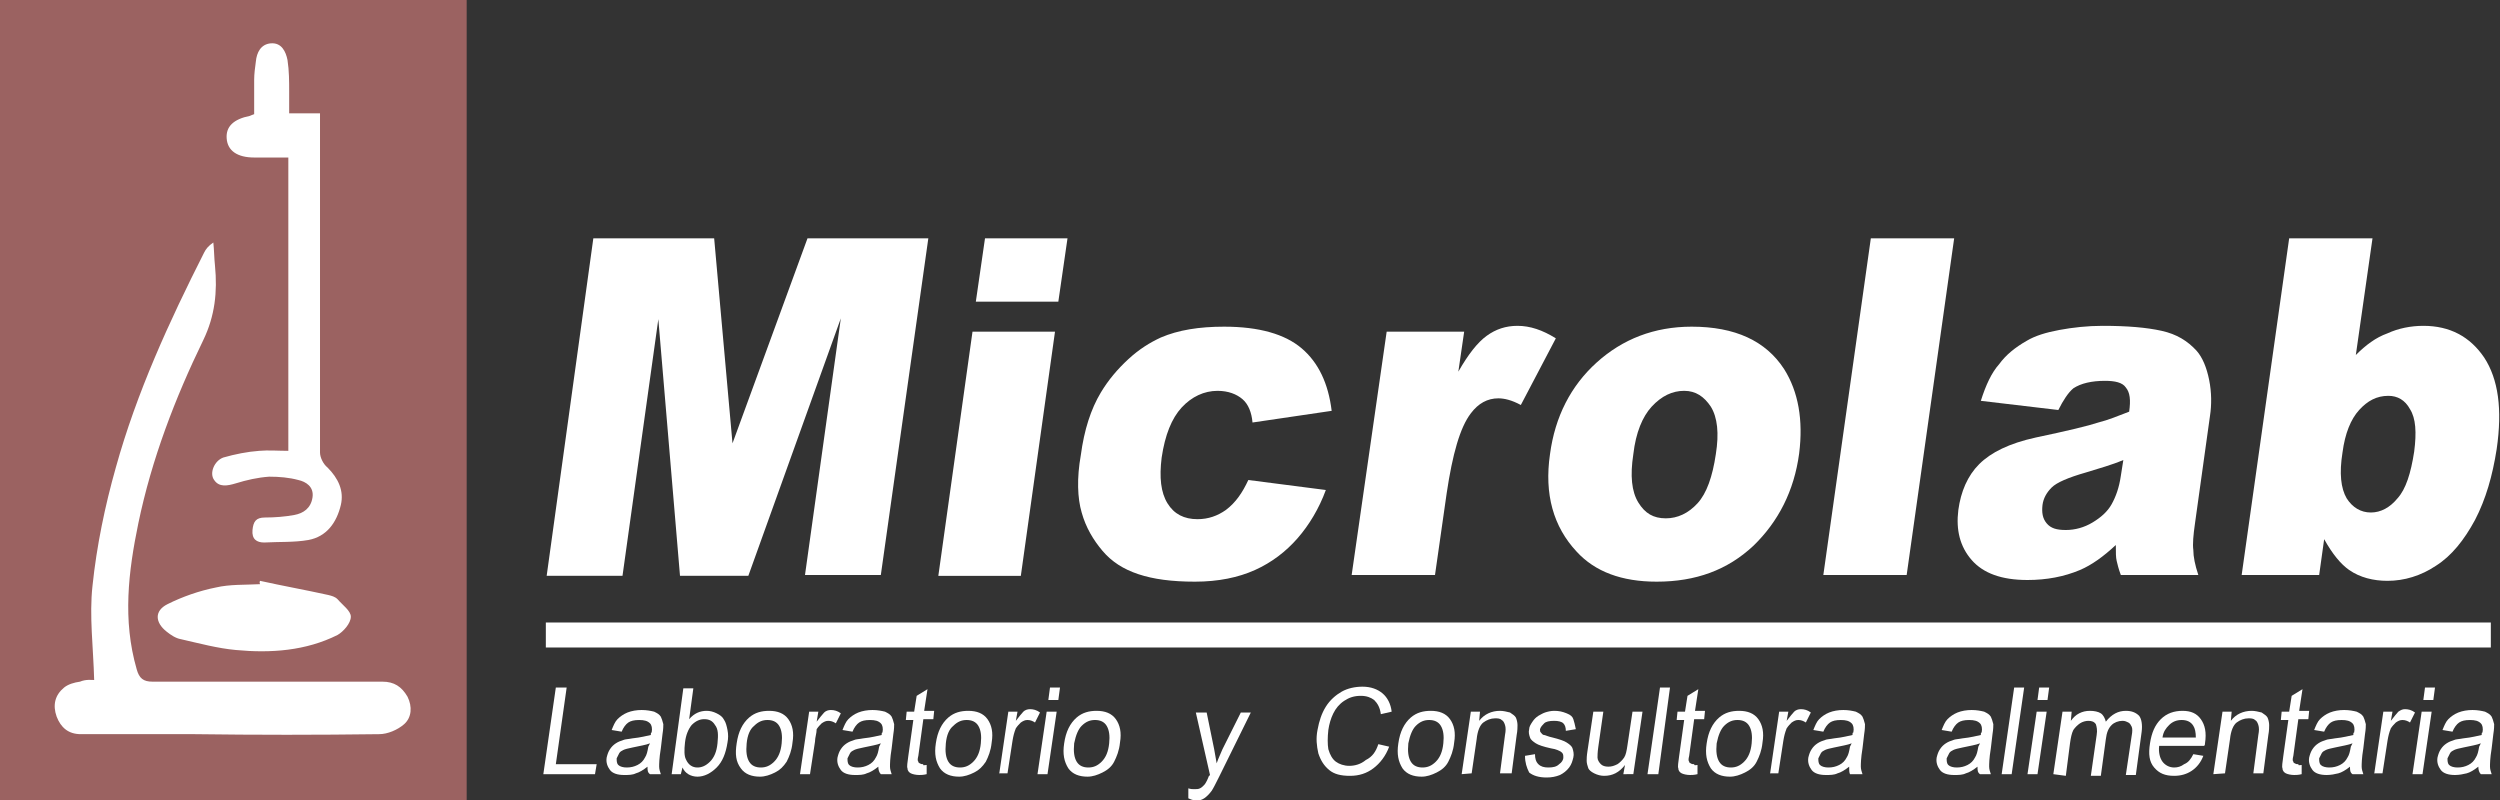 <?xml version="1.0" encoding="utf-8"?>
<!-- Generator: Adobe Illustrator 28.2.0, SVG Export Plug-In . SVG Version: 6.00 Build 0)  -->
<svg version="1.1" id="Capa_1" xmlns="http://www.w3.org/2000/svg" xmlns:xlink="http://www.w3.org/1999/xlink" x="0px" y="0px"
	 viewBox="0 0 300 96" style="enable-background:new 0 0 300 96;" xml:space="preserve">
<rect x="0" y="0" width="300" height="96" fill="#333333" stroke="none"/>
<style type="text/css">
	.st0{fill:#9B6261;}
	.st1{fill:#FFFFFF;}
</style>
<rect class="st0" width="56" height="96"/>
<g>
	<path class="st1" d="M11.3,81.6c-0.1-3.9-0.6-7.7-0.2-11.3c0.5-4.8,1.5-9.6,2.8-14.2c2.5-9,6.4-17.5,10.6-25.8
		c0.2-0.4,0.5-0.8,1.1-1.2c0.1,0.9,0.1,1.9,0.2,2.8c0.3,3.1,0,6-1.4,8.9c-3.4,7-6.2,14.3-7.8,22c-1.2,5.8-1.9,11.6-0.2,17.5
		c0.3,1.1,0.8,1.5,1.9,1.5c9.2,0,18.4,0,27.6,0c1.4,0,2.3,0.6,3,1.8c0.6,1.2,0.5,2.5-0.4,3.3c-0.8,0.7-2,1.2-3,1.2
		c-7.4,0.1-14.8,0.1-22.1,0c-4.6,0-9.1,0-13.7,0c-1.5,0-2.4-0.8-2.9-2.1c-0.5-1.4-0.2-2.6,0.9-3.5c0.5-0.4,1.2-0.6,1.9-0.7
		C10.3,81.5,11,81.6,11.3,81.6z"/>
	<path class="st1" d="M30.5,13.7c0-1.4,0-2.7,0-4.1c0-0.7,0.1-1.5,0.2-2.2c0.1-1.1,0.6-2.1,1.8-2.2c1.3-0.1,1.8,1,2,2
		c0.2,1.3,0.2,2.6,0.2,3.8c0,0.8,0,1.7,0,2.6c1.2,0,2.3,0,3.7,0c0,1.2,0,2.3,0,3.3c0,12.5,0,24.9,0,37.4c0,0.6,0.4,1.4,0.9,1.8
		c1.3,1.3,2,2.8,1.6,4.5c-0.5,2.1-1.7,3.8-3.9,4.2c-1.7,0.3-3.5,0.2-5.3,0.3c-0.9,0-1.5-0.4-1.4-1.5c0.1-1,0.4-1.5,1.5-1.5
		c1.2,0,2.4-0.1,3.5-0.3c1.1-0.2,2-0.8,2.2-2.1c0.2-1.3-0.8-1.9-1.7-2.1c-1.1-0.3-2.3-0.4-3.5-0.4c-1.4,0.1-2.7,0.4-4,0.8
		c-1,0.3-2,0.5-2.6-0.4c-0.6-0.8,0-2.3,1.1-2.7c1.4-0.4,2.9-0.7,4.3-0.8c1.1-0.1,2.3,0,3.5,0c0-11.6,0-23.3,0-35.2
		c-1.4,0-2.8,0-4.1,0c-2,0-3.2-0.8-3.3-2.3c-0.1-1.4,0.8-2.3,2.8-2.7C30,13.9,30.2,13.8,30.5,13.7z"/>
	<path class="st1" d="M31.2,69.7c2.7,0.6,5.5,1.1,8.2,1.7c0.4,0.1,0.8,0.2,1.1,0.5c0.6,0.7,1.6,1.4,1.6,2.1c0,0.8-0.9,1.8-1.6,2.2
		c-3.8,1.9-8,2.2-12.2,1.8c-2.2-0.2-4.4-0.8-6.6-1.3c-0.6-0.1-1.2-0.5-1.7-0.9c-1.4-1.1-1.5-2.5,0.1-3.3c1.8-0.9,3.8-1.6,5.8-2
		c1.7-0.4,3.5-0.3,5.3-0.4C31.1,69.8,31.2,69.8,31.2,69.7z"/>
</g>
<g>
	<g>
		<path class="st1" d="M71.2,28.6h14.5l2.2,24.6l9-24.6h14.5l-5.7,40.4h-9.1l4.3-30.8L89.8,69.1h-8.2l-2.6-30.8l-4.3,30.8h-9.1
			L71.2,28.6z"/>
		<path class="st1" d="M118.2,28.6h9.9l-1.1,7.6h-9.9L118.2,28.6z M116.7,39.8h9.9l-4.1,29.3h-9.9L116.7,39.8z"/>
		<path class="st1" d="M149.8,57.6l9.3,1.2c-0.8,2.2-2,4.2-3.4,5.8c-1.4,1.6-3.1,2.9-5.1,3.8c-2,0.9-4.4,1.4-7.2,1.4
			c-2.8,0-5-0.3-6.8-0.9c-1.8-0.6-3.2-1.5-4.3-2.8c-1.1-1.3-2-2.8-2.5-4.6c-0.5-1.7-0.6-4.1-0.1-6.9c0.4-3,1.2-5.5,2.4-7.5
			c0.9-1.5,2-2.8,3.3-4c1.3-1.2,2.6-2,3.9-2.6c2.1-0.9,4.6-1.3,7.6-1.3c4.2,0,7.3,0.9,9.3,2.6s3.2,4.2,3.6,7.5l-9.5,1.4
			c-0.1-1.2-0.5-2.2-1.2-2.8c-0.7-0.6-1.7-1-3-1c-1.6,0-3.1,0.7-4.3,2c-1.2,1.3-2,3.3-2.4,6c-0.3,2.4-0.1,4.2,0.7,5.5s2,1.9,3.6,1.9
			c1.3,0,2.4-0.4,3.4-1.1C148.3,60.3,149.1,59.1,149.8,57.6z"/>
		<path class="st1" d="M166.4,39.8h9.3l-0.7,4.8c1.2-2.1,2.3-3.5,3.4-4.3c1.1-0.8,2.3-1.2,3.7-1.2c1.5,0,3,0.5,4.6,1.5l-4.2,8
			c-1.1-0.6-2-0.8-2.7-0.8c-1.3,0-2.4,0.6-3.3,1.8c-1.3,1.7-2.2,4.9-2.9,9.6l-1.4,9.8h-10L166.4,39.8z"/>
		<path class="st1" d="M186,54.5c0.6-4.5,2.5-8.2,5.6-11s6.9-4.3,11.4-4.3c5.2,0,8.9,1.7,11.1,5.1c1.7,2.7,2.3,6.1,1.8,10.1
			c-0.6,4.5-2.5,8.2-5.5,11.1c-3.1,2.9-6.9,4.3-11.6,4.3c-4.2,0-7.4-1.2-9.6-3.6C186.4,63.2,185.3,59.3,186,54.5z M196,54.5
			c-0.4,2.6-0.2,4.5,0.6,5.8c0.8,1.3,1.8,1.9,3.3,1.9c1.4,0,2.7-0.6,3.8-1.8s1.8-3.2,2.2-5.9c0.4-2.5,0.2-4.4-0.6-5.7
			c-0.8-1.2-1.8-1.9-3.2-1.9c-1.4,0-2.7,0.6-3.9,1.9C197.1,50,196.3,51.9,196,54.5z"/>
		<path class="st1" d="M224.5,28.6h10l-5.7,40.4h-10L224.5,28.6z"/>
		<path class="st1" d="M247,49.2l-9.3-1.1c0.6-1.9,1.3-3.4,2.2-4.4c0.8-1.1,1.9-2,3.3-2.8c1-0.6,2.3-1,3.9-1.3
			c1.6-0.3,3.4-0.5,5.2-0.5c3,0,5.3,0.2,7.1,0.6c1.8,0.4,3.1,1.2,4.2,2.4c0.7,0.8,1.2,2,1.5,3.5s0.3,3,0.1,4.3l-1.8,12.9
			c-0.2,1.4-0.3,2.5-0.2,3.2c0,0.8,0.2,1.8,0.6,3h-9.3c-0.3-0.8-0.4-1.3-0.5-1.7c-0.1-0.4-0.1-1-0.1-1.9c-1.5,1.4-2.9,2.4-4.3,3
			c-1.9,0.8-4,1.2-6.3,1.2c-3.1,0-5.3-0.8-6.7-2.4c-1.4-1.6-1.9-3.6-1.6-6c0.3-2.2,1.1-4.1,2.5-5.5c1.4-1.4,3.6-2.5,6.8-3.2
			c3.8-0.8,6.3-1.4,7.5-1.8c1.2-0.3,2.4-0.8,3.7-1.3c0.2-1.4,0.1-2.3-0.4-2.9c-0.4-0.6-1.3-0.8-2.5-0.8c-1.6,0-2.9,0.3-3.8,0.9
			C248.2,47.1,247.6,48,247,49.2z M254.8,55.2c-1.4,0.6-2.9,1-4.5,1.5c-2.1,0.6-3.5,1.2-4.1,1.8c-0.6,0.6-1,1.3-1.1,2.1
			c-0.1,0.9,0,1.6,0.5,2.2c0.5,0.6,1.2,0.8,2.3,0.8c1.1,0,2.2-0.3,3.2-0.9s1.8-1.3,2.3-2.2s0.9-2,1.1-3.4L254.8,55.2z"/>
		<path class="st1" d="M274.7,28.6h10l-2,14c1.2-1.2,2.4-2.1,3.8-2.6c1.3-0.6,2.8-0.9,4.3-0.9c3.2,0,5.6,1.3,7.3,3.8
			c1.7,2.6,2.2,6.2,1.5,11c-0.5,3.2-1.3,6-2.6,8.5c-1.3,2.4-2.8,4.3-4.7,5.5c-1.8,1.2-3.8,1.8-5.8,1.8c-1.7,0-3.3-0.4-4.6-1.3
			c-1-0.7-2-1.9-3-3.7l-0.6,4.3h-9.3L274.7,28.6z M281.1,54.3c-0.4,2.5-0.2,4.3,0.5,5.5c0.7,1.1,1.7,1.7,2.9,1.7
			c1.2,0,2.3-0.6,3.2-1.7c1-1.1,1.6-3,2-5.6c0.3-2.3,0.2-4-0.5-5.1c-0.6-1.1-1.5-1.6-2.6-1.6c-1.4,0-2.5,0.6-3.5,1.7
			C282.1,50.3,281.4,52,281.1,54.3z"/>
	</g>
	<g>
		<path class="st1" d="M65.2,92.9l1.5-10.4H68l-1.3,9.2h4.9l-0.2,1.2H65.2z"/>
		<path class="st1" d="M77.7,92c-0.5,0.4-1,0.7-1.4,0.8c-0.4,0.2-0.9,0.2-1.4,0.2c-0.8,0-1.4-0.2-1.7-0.6s-0.5-0.9-0.4-1.5
			c0.1-0.4,0.2-0.7,0.4-1s0.4-0.5,0.7-0.7c0.3-0.2,0.6-0.3,0.9-0.4c0.2-0.1,0.6-0.1,1.1-0.2c1-0.1,1.7-0.3,2.2-0.4
			c0-0.2,0-0.3,0.1-0.3c0.1-0.5,0-0.9-0.2-1.1c-0.3-0.3-0.7-0.4-1.3-0.4c-0.6,0-1,0.1-1.3,0.3s-0.6,0.6-0.8,1.1l-1.2-0.2
			c0.2-0.5,0.4-1,0.7-1.3c0.3-0.3,0.7-0.6,1.2-0.8c0.5-0.2,1.1-0.3,1.7-0.3c0.6,0,1.1,0.1,1.5,0.2c0.4,0.2,0.6,0.3,0.8,0.6
			c0.1,0.2,0.2,0.5,0.3,0.9c0,0.2,0,0.6-0.1,1.2l-0.2,1.7c-0.2,1.2-0.2,1.9-0.2,2.2c0,0.3,0.1,0.6,0.2,0.9h-1.3
			C77.7,92.7,77.7,92.4,77.7,92z M78,89.2c-0.5,0.2-1.2,0.3-2.1,0.5c-0.5,0.1-0.9,0.2-1.1,0.3c-0.2,0.1-0.4,0.2-0.5,0.4
			c-0.1,0.2-0.2,0.4-0.3,0.6c0,0.3,0,0.6,0.2,0.8c0.2,0.2,0.6,0.3,1,0.3c0.5,0,0.9-0.1,1.3-0.3c0.4-0.2,0.7-0.5,0.9-0.9
			c0.2-0.3,0.3-0.7,0.4-1.3L78,89.2z"/>
		<path class="st1" d="M81.7,92.9h-1.1L82,82.6h1.2l-0.5,3.7c0.6-0.7,1.3-1,2.1-1c0.4,0,0.8,0.1,1.2,0.3s0.7,0.4,0.9,0.8
			c0.2,0.3,0.3,0.7,0.4,1.2c0.1,0.5,0.1,1,0,1.5c-0.2,1.3-0.6,2.3-1.3,3c-0.7,0.7-1.5,1.1-2.3,1.1c-0.8,0-1.5-0.4-1.8-1.1L81.7,92.9
			z M82.2,89.1c-0.1,0.9-0.1,1.6,0.1,2c0.3,0.7,0.8,1,1.4,1c0.5,0,1-0.2,1.5-0.7s0.8-1.2,0.9-2.2c0.1-1,0.1-1.7-0.3-2.2
			c-0.3-0.5-0.7-0.7-1.3-0.7c-0.5,0-1,0.2-1.5,0.7C82.6,87.5,82.3,88.2,82.2,89.1z"/>
		<path class="st1" d="M88.4,89.2c0.2-1.4,0.7-2.4,1.5-3.1c0.7-0.6,1.5-0.8,2.4-0.8c1,0,1.8,0.3,2.3,1s0.7,1.6,0.5,2.8
			c-0.1,1-0.4,1.7-0.7,2.3c-0.4,0.6-0.8,1-1.4,1.3c-0.6,0.3-1.2,0.5-1.8,0.5c-1,0-1.8-0.3-2.3-1C88.3,91.4,88.2,90.5,88.4,89.2z
			 M89.6,89.2c-0.1,1,0,1.7,0.3,2.2c0.3,0.5,0.8,0.7,1.4,0.7c0.6,0,1.1-0.2,1.6-0.7s0.8-1.2,0.9-2.2c0.1-0.9,0-1.6-0.3-2.1
			s-0.8-0.7-1.4-0.7c-0.6,0-1.1,0.2-1.6,0.7C90,87.5,89.7,88.2,89.6,89.2z"/>
		<path class="st1" d="M96,92.9l1.1-7.5h1.1L98,86.6c0.4-0.5,0.7-0.9,0.9-1.1s0.5-0.3,0.8-0.3c0.4,0,0.8,0.1,1.2,0.4l-0.6,1.2
			c-0.3-0.2-0.6-0.3-0.9-0.3c-0.3,0-0.5,0.1-0.8,0.3c-0.2,0.2-0.4,0.4-0.6,0.7C98,88,97.8,88.5,97.8,89l-0.6,3.9H96z"/>
		<path class="st1" d="M105.4,92c-0.5,0.4-1,0.7-1.4,0.8c-0.4,0.2-0.9,0.2-1.4,0.2c-0.8,0-1.4-0.2-1.7-0.6s-0.5-0.9-0.4-1.5
			c0.1-0.4,0.2-0.7,0.4-1s0.4-0.5,0.7-0.7c0.3-0.2,0.6-0.3,0.9-0.4c0.2-0.1,0.6-0.1,1.1-0.2c1-0.1,1.7-0.3,2.2-0.4
			c0-0.2,0-0.3,0.1-0.3c0.1-0.5,0-0.9-0.2-1.1c-0.3-0.3-0.7-0.4-1.3-0.4c-0.6,0-1,0.1-1.3,0.3s-0.6,0.6-0.8,1.1l-1.2-0.2
			c0.2-0.5,0.4-1,0.7-1.3c0.3-0.3,0.7-0.6,1.2-0.8c0.5-0.2,1.1-0.3,1.7-0.3c0.6,0,1.1,0.1,1.5,0.2c0.4,0.2,0.6,0.3,0.8,0.6
			c0.1,0.2,0.2,0.5,0.3,0.9c0,0.2,0,0.6-0.1,1.2l-0.2,1.7c-0.2,1.2-0.2,1.9-0.2,2.2c0,0.3,0.1,0.6,0.2,0.9h-1.3
			C105.5,92.7,105.4,92.4,105.4,92z M105.7,89.2c-0.5,0.2-1.2,0.3-2.1,0.5c-0.5,0.1-0.9,0.2-1.1,0.3c-0.2,0.1-0.4,0.2-0.5,0.4
			c-0.1,0.2-0.2,0.4-0.3,0.6c0,0.3,0,0.6,0.2,0.8c0.2,0.2,0.6,0.3,1,0.3c0.5,0,0.9-0.1,1.3-0.3c0.4-0.2,0.7-0.5,0.9-0.9
			c0.2-0.3,0.3-0.7,0.4-1.3L105.7,89.2z"/>
		<path class="st1" d="M111.2,91.8l0,1.1c-0.4,0.1-0.7,0.1-0.9,0.1c-0.4,0-0.8-0.1-1-0.2c-0.2-0.1-0.4-0.3-0.4-0.6
			c-0.1-0.2,0-0.7,0.1-1.5l0.6-4.3h-0.9l0.1-1h0.9l0.3-1.9l1.3-0.8l-0.4,2.6h1.2l-0.1,1h-1.2l-0.6,4.4c-0.1,0.4-0.1,0.6,0,0.7
			c0,0.1,0.1,0.2,0.2,0.2c0.1,0.1,0.2,0.1,0.4,0.1C110.7,91.9,110.9,91.8,111.2,91.8z"/>
		<path class="st1" d="M112.3,89.2c0.2-1.4,0.7-2.4,1.5-3.1c0.7-0.6,1.5-0.8,2.4-0.8c1,0,1.8,0.3,2.3,1s0.7,1.6,0.5,2.8
			c-0.1,1-0.4,1.7-0.7,2.3c-0.4,0.6-0.8,1-1.4,1.3c-0.6,0.3-1.2,0.5-1.8,0.5c-1,0-1.8-0.3-2.3-1C112.3,91.4,112.1,90.5,112.3,89.2z
			 M113.5,89.2c-0.1,1,0,1.7,0.3,2.2c0.3,0.5,0.8,0.7,1.4,0.7c0.6,0,1.1-0.2,1.6-0.7s0.8-1.2,0.9-2.2c0.1-0.9,0-1.6-0.3-2.1
			s-0.8-0.7-1.4-0.7c-0.6,0-1.1,0.2-1.6,0.7C113.9,87.5,113.6,88.2,113.5,89.2z"/>
		<path class="st1" d="M119.9,92.9l1.1-7.5h1.1l-0.2,1.1c0.4-0.5,0.7-0.9,0.9-1.1s0.5-0.3,0.8-0.3c0.4,0,0.8,0.1,1.2,0.4l-0.6,1.2
			c-0.3-0.2-0.6-0.3-0.9-0.3c-0.3,0-0.5,0.1-0.8,0.3c-0.2,0.2-0.4,0.4-0.6,0.7c-0.2,0.5-0.3,0.9-0.4,1.5l-0.6,3.9H119.9z"/>
		<path class="st1" d="M124.5,92.9l1.1-7.5h1.2l-1.1,7.5H124.5z M125.8,84l0.2-1.5h1.2L127,84H125.8z"/>
		<path class="st1" d="M127.7,89.2c0.2-1.4,0.7-2.4,1.5-3.1c0.7-0.6,1.5-0.8,2.4-0.8c1,0,1.8,0.3,2.3,1s0.7,1.6,0.5,2.8
			c-0.1,1-0.4,1.7-0.7,2.3s-0.8,1-1.4,1.3c-0.6,0.3-1.2,0.5-1.8,0.5c-1,0-1.8-0.3-2.3-1C127.7,91.4,127.5,90.5,127.7,89.2z
			 M128.9,89.2c-0.1,1,0,1.7,0.3,2.2c0.3,0.5,0.8,0.7,1.4,0.7c0.6,0,1.1-0.2,1.6-0.7s0.8-1.2,0.9-2.2c0.1-0.9,0-1.6-0.3-2.1
			s-0.8-0.7-1.4-0.7c-0.6,0-1.1,0.2-1.6,0.7C129.4,87.5,129.1,88.2,128.9,89.2z"/>
		<path class="st1" d="M142.6,95.8l0-1.2c0.3,0.1,0.5,0.1,0.7,0.1c0.3,0,0.5,0,0.7-0.1s0.3-0.2,0.5-0.4c0.1-0.1,0.3-0.4,0.5-0.9
			c0-0.1,0.1-0.2,0.2-0.3l-1.7-7.5h1.3l0.9,4.4c0.1,0.6,0.2,1.1,0.3,1.7c0.2-0.6,0.5-1.2,0.7-1.7l2.2-4.4h1.2l-3.8,7.7
			c-0.4,0.8-0.7,1.4-0.9,1.7c-0.3,0.4-0.6,0.7-0.9,0.9c-0.3,0.2-0.7,0.3-1,0.3C143.1,96,142.8,95.9,142.6,95.8z"/>
		<path class="st1" d="M165.4,89.3l1.3,0.3c-0.4,1.1-1.1,2-1.9,2.6c-0.8,0.6-1.7,0.9-2.8,0.9c-1.1,0-1.9-0.2-2.5-0.7
			c-0.6-0.5-1-1.1-1.3-2c-0.2-0.9-0.3-1.8-0.1-2.8c0.2-1.1,0.5-2,1-2.8c0.5-0.8,1.2-1.4,1.9-1.8s1.6-0.6,2.5-0.6
			c1,0,1.8,0.3,2.4,0.8s1,1.3,1.1,2.2l-1.3,0.3c-0.1-0.8-0.4-1.3-0.8-1.7c-0.4-0.3-0.9-0.5-1.6-0.5c-0.8,0-1.4,0.2-2,0.6
			c-0.6,0.4-1,0.9-1.3,1.5s-0.5,1.3-0.6,2c-0.1,0.9-0.1,1.7,0,2.3c0.2,0.7,0.5,1.2,0.9,1.5s1,0.5,1.6,0.5c0.7,0,1.4-0.2,2-0.7
			C164.7,90.8,165.1,90.2,165.4,89.3z"/>
		<path class="st1" d="M167.8,89.2c0.2-1.4,0.7-2.4,1.5-3.1c0.7-0.6,1.5-0.8,2.4-0.8c1,0,1.8,0.3,2.3,1s0.7,1.6,0.5,2.8
			c-0.1,1-0.4,1.7-0.7,2.3s-0.8,1-1.4,1.3c-0.6,0.3-1.2,0.5-1.8,0.5c-1,0-1.8-0.3-2.3-1C167.8,91.4,167.6,90.5,167.8,89.2z
			 M169,89.2c-0.1,1,0,1.7,0.3,2.2c0.3,0.5,0.8,0.7,1.4,0.7c0.6,0,1.1-0.2,1.6-0.7s0.8-1.2,0.9-2.2c0.1-0.9,0-1.6-0.3-2.1
			s-0.8-0.7-1.4-0.7c-0.6,0-1.1,0.2-1.6,0.7C169.5,87.5,169.2,88.2,169,89.2z"/>
		<path class="st1" d="M175.4,92.9l1.1-7.5h1.1l-0.1,1.1c0.6-0.8,1.5-1.2,2.5-1.2c0.4,0,0.8,0.1,1.2,0.2c0.3,0.2,0.6,0.4,0.7,0.6
			s0.2,0.6,0.2,0.9c0,0.2,0,0.7-0.1,1.2l-0.6,4.6H180l0.6-4.6c0.1-0.5,0.1-0.9,0-1.2c-0.1-0.3-0.2-0.5-0.4-0.6
			c-0.2-0.2-0.5-0.2-0.8-0.2c-0.5,0-1,0.2-1.4,0.5c-0.4,0.3-0.7,1-0.8,2l-0.6,4.1L175.4,92.9L175.4,92.9z"/>
		<path class="st1" d="M183,90.7l1.2-0.2c0,0.5,0.1,0.9,0.4,1.2c0.3,0.3,0.7,0.4,1.2,0.4c0.6,0,1-0.1,1.3-0.4
			c0.3-0.2,0.5-0.5,0.5-0.8c0-0.3,0-0.5-0.3-0.7c-0.2-0.1-0.5-0.3-1.2-0.4c-0.9-0.2-1.5-0.4-1.8-0.6c-0.3-0.2-0.6-0.4-0.7-0.7
			c-0.1-0.3-0.2-0.6-0.1-1c0-0.3,0.2-0.6,0.4-0.9c0.2-0.3,0.4-0.5,0.7-0.7c0.2-0.1,0.5-0.3,0.8-0.4c0.3-0.1,0.7-0.2,1.1-0.2
			c0.6,0,1,0.1,1.5,0.3s0.7,0.4,0.8,0.7s0.2,0.7,0.3,1.2l-1.2,0.2c0-0.4-0.1-0.7-0.3-0.9c-0.2-0.2-0.6-0.3-1.1-0.3
			c-0.6,0-1,0.1-1.2,0.3s-0.4,0.4-0.5,0.7c0,0.2,0,0.3,0.1,0.4c0.1,0.1,0.2,0.3,0.4,0.3c0.1,0,0.5,0.2,1,0.3
			c0.8,0.2,1.4,0.4,1.7,0.6c0.3,0.2,0.6,0.4,0.7,0.7s0.2,0.7,0.1,1.1c-0.1,0.4-0.2,0.8-0.5,1.2c-0.3,0.4-0.7,0.7-1.1,0.9
			c-0.5,0.2-1,0.3-1.6,0.3c-0.9,0-1.6-0.2-2.1-0.6C183.2,92.1,183,91.5,183,90.7z"/>
		<path class="st1" d="M194.8,92.9l0.2-1.1c-0.7,0.9-1.5,1.3-2.5,1.3c-0.4,0-0.8-0.1-1.2-0.3s-0.6-0.4-0.7-0.6
			c-0.1-0.3-0.2-0.6-0.2-0.9c0-0.2,0-0.6,0.1-1.2l0.7-4.7h1.2l-0.6,4.2c-0.1,0.7-0.1,1.1-0.1,1.3c0,0.3,0.2,0.6,0.4,0.8
			c0.2,0.2,0.5,0.3,0.9,0.3s0.7-0.1,1.1-0.3c0.3-0.2,0.6-0.5,0.8-0.8c0.2-0.3,0.3-0.8,0.4-1.5l0.6-4h1.2l-1.1,7.5
			C195.9,92.9,194.8,92.9,194.8,92.9z"/>
		<path class="st1" d="M197.7,92.9l1.5-10.4h1.2L199,92.9H197.7z"/>
		<path class="st1" d="M203.7,91.8l0,1.1c-0.4,0.1-0.7,0.1-0.9,0.1c-0.4,0-0.8-0.1-1-0.2c-0.2-0.1-0.4-0.3-0.4-0.6
			c-0.1-0.2,0-0.7,0.1-1.5l0.6-4.3h-0.9l0.1-1h0.9l0.3-1.9l1.3-0.8l-0.4,2.6h1.2l-0.1,1h-1.2l-0.6,4.4c-0.1,0.4-0.1,0.6,0,0.7
			c0,0.1,0.1,0.2,0.2,0.2c0.1,0.1,0.2,0.1,0.4,0.1C203.3,91.9,203.5,91.8,203.7,91.8z"/>
		<path class="st1" d="M204.8,89.2c0.2-1.4,0.7-2.4,1.5-3.1c0.7-0.6,1.5-0.8,2.4-0.8c1,0,1.8,0.3,2.3,1s0.7,1.6,0.5,2.8
			c-0.1,1-0.4,1.7-0.7,2.3s-0.8,1-1.4,1.3c-0.6,0.3-1.2,0.5-1.8,0.5c-1,0-1.8-0.3-2.3-1C204.8,91.4,204.6,90.5,204.8,89.2z
			 M206,89.2c-0.1,1,0,1.7,0.3,2.2c0.3,0.5,0.8,0.7,1.4,0.7c0.6,0,1.1-0.2,1.6-0.7s0.8-1.2,0.9-2.2c0.1-0.9,0-1.6-0.3-2.1
			s-0.8-0.7-1.4-0.7c-0.6,0-1.1,0.2-1.6,0.7C206.5,87.5,206.2,88.2,206,89.2z"/>
		<path class="st1" d="M212.4,92.9l1.1-7.5h1.1l-0.2,1.1c0.4-0.5,0.7-0.9,0.9-1.1s0.5-0.3,0.8-0.3c0.4,0,0.8,0.1,1.2,0.4l-0.6,1.2
			c-0.3-0.2-0.6-0.3-0.9-0.3c-0.3,0-0.5,0.1-0.8,0.3c-0.2,0.2-0.4,0.4-0.6,0.7c-0.2,0.5-0.3,0.9-0.4,1.5l-0.6,3.9H212.4z"/>
		<path class="st1" d="M221.9,92c-0.5,0.4-1,0.7-1.4,0.8c-0.4,0.2-0.9,0.2-1.4,0.2c-0.8,0-1.4-0.2-1.7-0.6s-0.5-0.9-0.4-1.5
			c0.1-0.4,0.2-0.7,0.4-1s0.4-0.5,0.7-0.7c0.3-0.2,0.6-0.3,0.9-0.4c0.2-0.1,0.6-0.1,1.1-0.2c1-0.1,1.7-0.3,2.2-0.4
			c0-0.2,0-0.3,0.1-0.3c0.1-0.5,0-0.9-0.2-1.1c-0.3-0.3-0.7-0.4-1.3-0.4c-0.6,0-1,0.1-1.3,0.3c-0.3,0.2-0.6,0.6-0.8,1.1l-1.2-0.2
			c0.2-0.5,0.4-1,0.7-1.3c0.3-0.3,0.7-0.6,1.2-0.8c0.5-0.2,1.1-0.3,1.7-0.3c0.6,0,1.1,0.1,1.5,0.2c0.4,0.2,0.6,0.3,0.8,0.6
			c0.1,0.2,0.2,0.5,0.3,0.9c0,0.2,0,0.6-0.1,1.2l-0.2,1.7c-0.2,1.2-0.2,1.9-0.2,2.2s0.1,0.6,0.2,0.9H222
			C221.9,92.7,221.9,92.4,221.9,92z M222.2,89.2c-0.5,0.2-1.2,0.3-2.1,0.5c-0.5,0.1-0.9,0.2-1.1,0.3c-0.2,0.1-0.4,0.2-0.5,0.4
			c-0.1,0.2-0.2,0.4-0.3,0.6c0,0.3,0,0.6,0.2,0.8c0.2,0.2,0.6,0.3,1,0.3c0.5,0,0.9-0.1,1.3-0.3c0.4-0.2,0.7-0.5,0.9-0.9
			c0.2-0.3,0.3-0.7,0.4-1.3L222.2,89.2z"/>
		<path class="st1" d="M237.3,92c-0.5,0.4-1,0.7-1.4,0.8c-0.4,0.2-0.9,0.2-1.4,0.2c-0.8,0-1.4-0.2-1.7-0.6s-0.5-0.9-0.4-1.5
			c0.1-0.4,0.2-0.7,0.4-1s0.4-0.5,0.7-0.7c0.3-0.2,0.6-0.3,0.9-0.4c0.2-0.1,0.6-0.1,1.1-0.2c1-0.1,1.7-0.3,2.2-0.4
			c0-0.2,0-0.3,0.1-0.3c0.1-0.5,0-0.9-0.2-1.1c-0.3-0.3-0.7-0.4-1.3-0.4c-0.6,0-1,0.1-1.3,0.3c-0.3,0.2-0.6,0.6-0.8,1.1l-1.2-0.2
			c0.2-0.5,0.4-1,0.7-1.3c0.3-0.3,0.7-0.6,1.2-0.8c0.5-0.2,1.1-0.3,1.7-0.3c0.6,0,1.1,0.1,1.5,0.2c0.4,0.2,0.6,0.3,0.8,0.6
			c0.1,0.2,0.2,0.5,0.3,0.9c0,0.2,0,0.6-0.1,1.2l-0.2,1.7c-0.2,1.2-0.2,1.9-0.2,2.2s0.1,0.6,0.2,0.9h-1.3
			C237.3,92.7,237.3,92.4,237.3,92z M237.6,89.2c-0.5,0.2-1.2,0.3-2.1,0.5c-0.5,0.1-0.9,0.2-1.1,0.3c-0.2,0.1-0.4,0.2-0.5,0.4
			c-0.1,0.2-0.2,0.4-0.3,0.6c0,0.3,0,0.6,0.2,0.8c0.2,0.2,0.6,0.3,1,0.3c0.5,0,0.9-0.1,1.3-0.3c0.4-0.2,0.7-0.5,0.9-0.9
			c0.2-0.3,0.3-0.7,0.4-1.3L237.6,89.2z"/>
		<path class="st1" d="M240.2,92.9l1.5-10.4h1.2l-1.5,10.4H240.2z"/>
		<path class="st1" d="M243.3,92.9l1.1-7.5h1.2l-1.1,7.5H243.3z M244.5,84l0.2-1.5h1.2l-0.2,1.5H244.5z"/>
		<path class="st1" d="M246.4,92.9l1.1-7.5h1.1l-0.1,1.1c0.3-0.4,0.6-0.7,1-0.9s0.8-0.3,1.3-0.3c0.5,0,1,0.1,1.3,0.3
			c0.3,0.2,0.5,0.6,0.6,1c0.7-0.9,1.5-1.3,2.4-1.3c0.7,0,1.2,0.2,1.6,0.6c0.3,0.4,0.4,1.1,0.3,1.9l-0.7,5.2h-1.2l0.7-4.7
			c0.1-0.5,0.1-0.9,0-1.1s-0.2-0.4-0.4-0.5c-0.2-0.1-0.4-0.2-0.7-0.2c-0.5,0-1,0.2-1.3,0.5c-0.4,0.4-0.6,0.9-0.7,1.7l-0.6,4.4h-1.2
			l0.7-4.9c0.1-0.6,0-1-0.1-1.3c-0.2-0.3-0.5-0.4-0.9-0.4c-0.3,0-0.7,0.1-1,0.3c-0.3,0.2-0.6,0.5-0.8,0.8c-0.2,0.4-0.3,0.9-0.4,1.6
			l-0.5,3.9L246.4,92.9L246.4,92.9z"/>
		<path class="st1" d="M263.2,90.5l1.2,0.2c-0.3,0.8-0.8,1.4-1.4,1.8s-1.3,0.6-2.1,0.6c-1.1,0-1.8-0.3-2.4-1s-0.7-1.6-0.5-2.9
			c0.2-1.3,0.6-2.2,1.3-2.9s1.6-1,2.6-1c1,0,1.7,0.3,2.2,1c0.5,0.7,0.7,1.6,0.5,2.9c0,0.1,0,0.2-0.1,0.3h-5.4
			c-0.1,0.8,0.1,1.5,0.4,1.9c0.3,0.4,0.8,0.7,1.4,0.7c0.4,0,0.8-0.1,1.2-0.4C262.6,91.5,262.9,91.1,263.2,90.5z M259.5,88.5h4
			c0-0.6-0.1-1.1-0.3-1.4c-0.3-0.5-0.8-0.7-1.4-0.7c-0.6,0-1.1,0.2-1.5,0.6S259.6,87.8,259.5,88.5z"/>
		<path class="st1" d="M265.6,92.9l1.1-7.5h1.1l-0.1,1.1c0.6-0.8,1.5-1.2,2.5-1.2c0.4,0,0.8,0.1,1.2,0.2c0.3,0.2,0.6,0.4,0.7,0.6
			s0.2,0.6,0.2,0.9c0,0.2,0,0.7-0.1,1.2l-0.6,4.6h-1.2l0.6-4.6c0.1-0.5,0.1-0.9,0-1.2c-0.1-0.3-0.2-0.5-0.4-0.6
			c-0.2-0.2-0.5-0.2-0.8-0.2c-0.5,0-1,0.2-1.4,0.5c-0.4,0.3-0.7,1-0.8,2l-0.6,4.1L265.6,92.9L265.6,92.9z"/>
		<path class="st1" d="M276.2,91.8l0,1.1c-0.4,0.1-0.7,0.1-0.9,0.1c-0.4,0-0.8-0.1-1-0.2s-0.4-0.3-0.4-0.6c-0.1-0.2,0-0.7,0.1-1.5
			l0.6-4.3h-0.9l0.1-1h0.9l0.3-1.9l1.3-0.8l-0.4,2.6h1.2l-0.1,1h-1.2l-0.6,4.4c-0.1,0.4-0.1,0.6,0,0.7c0,0.1,0.1,0.2,0.2,0.2
			c0.1,0.1,0.2,0.1,0.4,0.1C275.8,91.9,275.9,91.8,276.2,91.8z"/>
		<path class="st1" d="M282,92c-0.5,0.4-1,0.7-1.4,0.8s-0.9,0.2-1.4,0.2c-0.8,0-1.4-0.2-1.7-0.6s-0.5-0.9-0.4-1.5
			c0.1-0.4,0.2-0.7,0.4-1s0.4-0.5,0.7-0.7c0.3-0.2,0.6-0.3,0.9-0.4c0.2-0.1,0.6-0.1,1.1-0.2c1-0.1,1.7-0.3,2.2-0.4
			c0-0.2,0-0.3,0.1-0.3c0.1-0.5,0-0.9-0.2-1.1c-0.3-0.3-0.7-0.4-1.3-0.4c-0.6,0-1,0.1-1.3,0.3s-0.6,0.6-0.8,1.1l-1.2-0.2
			c0.2-0.5,0.4-1,0.7-1.3c0.3-0.3,0.7-0.6,1.2-0.8s1.1-0.3,1.7-0.3c0.6,0,1.1,0.1,1.5,0.2c0.4,0.2,0.6,0.3,0.8,0.6
			c0.1,0.2,0.2,0.5,0.3,0.9c0,0.2,0,0.6-0.1,1.2l-0.2,1.7c-0.2,1.2-0.2,1.9-0.2,2.2s0.1,0.6,0.2,0.9h-1.3C282,92.7,282,92.4,282,92z
			 M282.3,89.2c-0.5,0.2-1.2,0.3-2.1,0.5c-0.5,0.1-0.9,0.2-1.1,0.3c-0.2,0.1-0.4,0.2-0.5,0.4c-0.1,0.2-0.2,0.4-0.3,0.6
			c0,0.3,0,0.6,0.2,0.8c0.2,0.2,0.6,0.3,1,0.3c0.5,0,0.9-0.1,1.3-0.3c0.4-0.2,0.7-0.5,0.9-0.9c0.2-0.3,0.3-0.7,0.4-1.3L282.3,89.2z"
			/>
		<path class="st1" d="M284.9,92.9l1.1-7.5h1.1l-0.2,1.1c0.4-0.5,0.7-0.9,0.9-1.1c0.3-0.2,0.5-0.3,0.8-0.3c0.4,0,0.8,0.1,1.2,0.4
			l-0.6,1.2c-0.3-0.2-0.6-0.3-0.9-0.3c-0.3,0-0.5,0.1-0.8,0.3c-0.2,0.2-0.4,0.4-0.6,0.7c-0.2,0.5-0.3,0.9-0.4,1.5l-0.6,3.9H284.9z"
			/>
		<path class="st1" d="M289.5,92.9l1.1-7.5h1.2l-1.1,7.5H289.5z M290.8,84l0.2-1.5h1.2L292,84L290.8,84L290.8,84z"/>
		<path class="st1" d="M297.4,92c-0.5,0.4-1,0.7-1.4,0.8s-0.9,0.2-1.4,0.2c-0.8,0-1.4-0.2-1.7-0.6s-0.5-0.9-0.4-1.5
			c0.1-0.4,0.2-0.7,0.4-1s0.4-0.5,0.7-0.7c0.3-0.2,0.6-0.3,0.9-0.4c0.2-0.1,0.6-0.1,1.1-0.2c1-0.1,1.7-0.3,2.2-0.4
			c0-0.2,0-0.3,0.1-0.3c0.1-0.5,0-0.9-0.2-1.1c-0.3-0.3-0.7-0.4-1.3-0.4c-0.6,0-1,0.1-1.3,0.3s-0.6,0.6-0.8,1.1l-1.2-0.2
			c0.2-0.5,0.4-1,0.7-1.3c0.3-0.3,0.7-0.6,1.2-0.8s1.1-0.3,1.7-0.3c0.6,0,1.1,0.1,1.5,0.2c0.4,0.2,0.6,0.3,0.8,0.6
			c0.1,0.2,0.2,0.5,0.3,0.9c0,0.2,0,0.6-0.1,1.2l-0.2,1.7c-0.2,1.2-0.2,1.9-0.2,2.2s0.1,0.6,0.2,0.9h-1.3
			C297.5,92.7,297.4,92.4,297.4,92z M297.7,89.2c-0.5,0.2-1.2,0.3-2.1,0.5c-0.5,0.1-0.9,0.2-1.1,0.3c-0.2,0.1-0.4,0.2-0.5,0.4
			c-0.1,0.2-0.2,0.4-0.3,0.6c0,0.3,0,0.6,0.2,0.8c0.2,0.2,0.6,0.3,1,0.3c0.5,0,0.9-0.1,1.3-0.3c0.4-0.2,0.7-0.5,0.9-0.9
			c0.2-0.3,0.3-0.7,0.4-1.3L297.7,89.2z"/>
	</g>
	<rect x="65.5" y="74.7" class="st1" width="233.4" height="3"/>
</g>
</svg>
